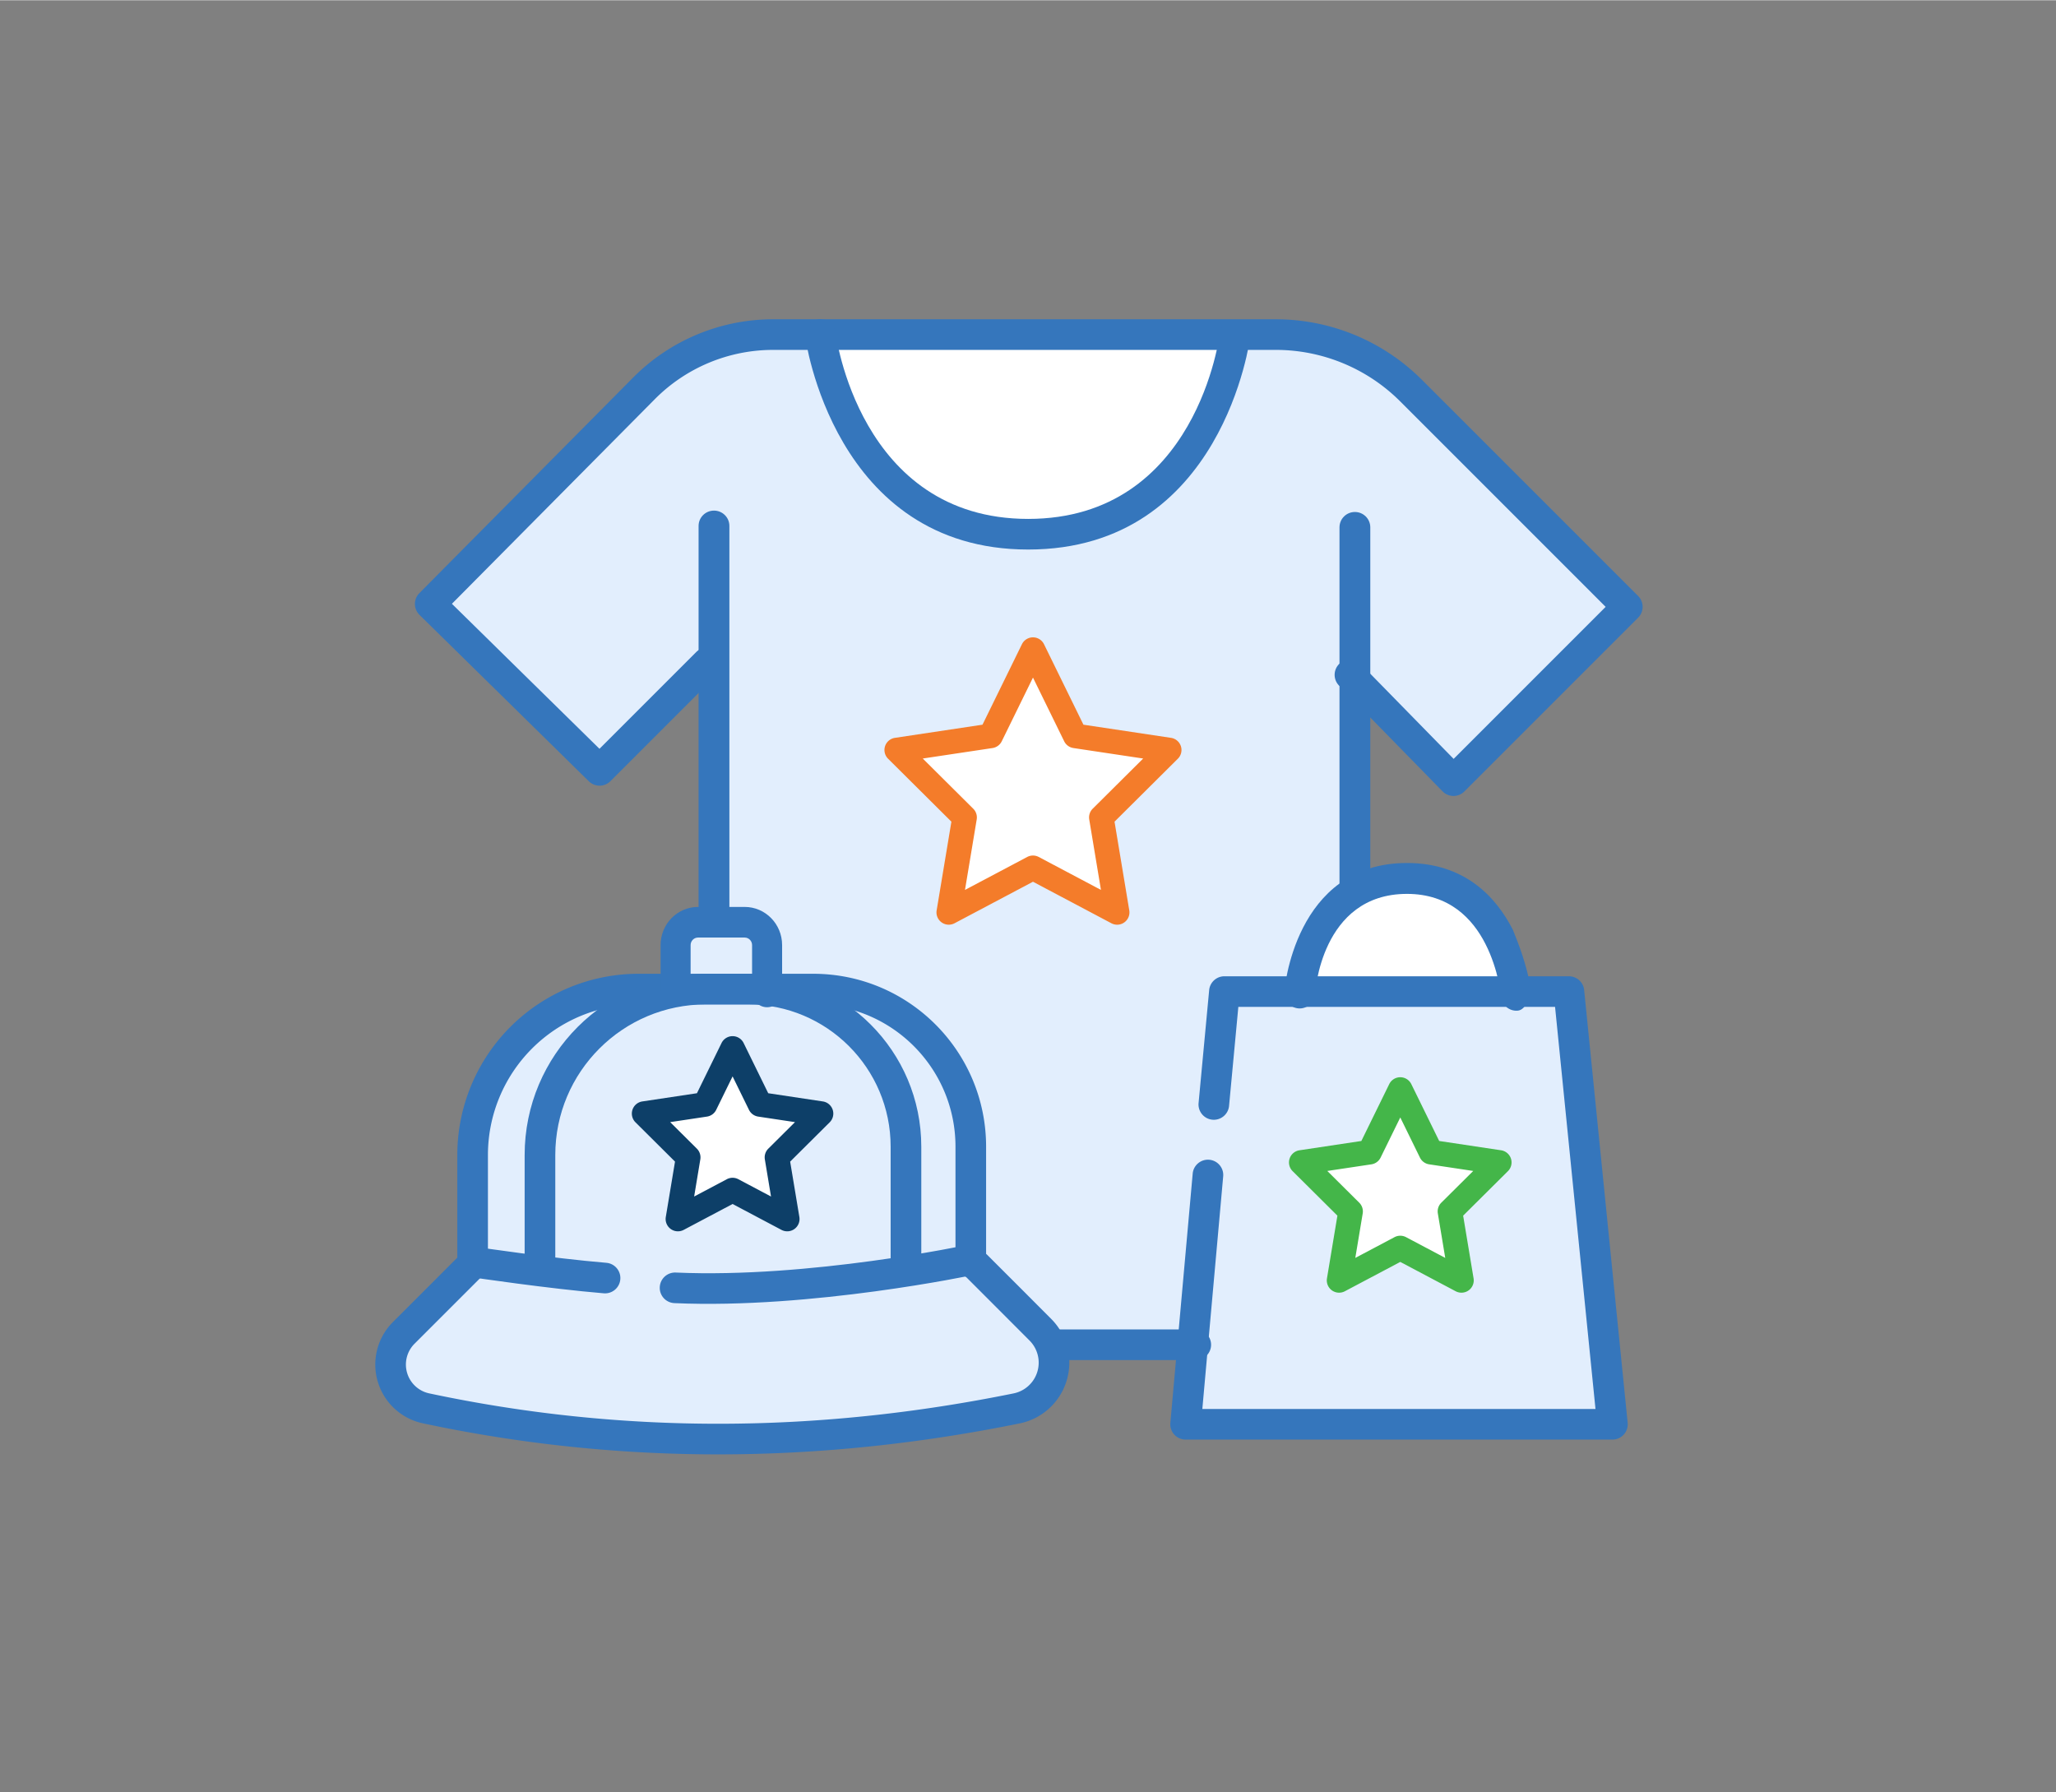 <svg xmlns="http://www.w3.org/2000/svg" xml:space="preserve" fill-rule="evenodd" stroke-linejoin="round" stroke-miterlimit="2" clip-rule="evenodd" viewBox="0 0 2787 2429" width="78" height="68"><rect x="0" y="0" width="2787" height="2429" fill="#808080" stroke="none"/><g transform="translate(-2994) translate(-.423)"><path fill="none" d="M2994.42 0H5780.51V2428.57H2994.42z"/><path fill="#fff" d="M4113.45 454.883H4670.74V881.965H4113.45z" transform="translate(.423)"/><path fill="#fff" d="m4462.41 467.904-348.96-13.021v427.083l549.48-255.208c-25.24-136.141-98.88-175.5-200.52-158.854Z" transform="translate(385.839 726.561)"/><path fill="#E2EEFD" d="M2188.02 225.239h-166.67l-363.33 363.332 226.67 226.667 144.16-144.167v347.499h-35.83v88.33h-60c-59.23 0-116.04 23.53-157.92 65.42a223.34 223.34 0 0 0-65.41 157.92v156.66l-90.6 90.6a59.126 59.126 0 0 0-15.14 57.68c5.74 20.55 22.1 36.42 42.82 41.51 289.06 70.31 573.01 64.37 851.25-27.29v-50.83h188.33v108.33h571.67l-58.34-586.66h-81.66v-25c-111.67 28.08-206.41 16.66-288.34 16.66-38.8 0 70-164.996 70-164.996v-255l139.17 139.167 233.33-233.333-364.16-364.166-171.69-1.987c-28.63 223.472-175.17 240.548-265 248.205-92.59 7.893-230.23-22.044-283.31-254.551Z" transform="translate(1928.01 230.759)"/><path fill="#3576BC" d="M1043.63 1513.59V841.225c0-14.619-9.39-26.488-20.96-26.488-11.56 0-20.95 11.869-20.95 26.488v672.365c0 14.62 9.39 26.49 20.95 26.49 11.57 0 20.96-11.87 20.96-26.49Z" transform="translate(3553.52 430.691) scale(10.165) matrix(.098 0 0 .077 -60.012 -37.047)"/><path fill="#3576BC" d="M1043.63 1509.39V841.225c0-15.898-9.39-28.805-20.96-28.805-11.56 0-20.95 12.907-20.95 28.805v668.165c0 15.9 9.39 28.8 20.95 28.8 11.57 0 20.96-12.9 20.96-28.8Z" transform="translate(3553.52 430.691) scale(10.165) matrix(.098 0 0 .071 25.456 -31.81)"/><path fill="#3576BC" d="M1128.72 1618.74h140.62c8.51 0 15.41-9.33 15.41-20.83 0-11.5-6.9-20.84-15.41-20.84h-140.62c-8.51 0-15.41 9.34-15.41 20.84s6.9 20.83 15.41 20.83Z" transform="translate(3553.52 430.691) scale(10.165) matrix(.133 0 0 .098 -64.37 -19.668)"/><path fill="#3576BC" d="M1007.22 1062.86 875.58 1194.5c-41.498-40.78-159.056-156.31-200.791-197.324l276.089-278.429a226.686 226.686 0 0 1 160.972-67.074h684.04c63.51 0 124.42 25.229 169.33 70.137 90.06 90.067 233.49 233.498 279.52 279.53l-206.87 206.88-126.2-128.95c-8.04-8.22-21.25-8.36-29.46-.32-8.22 8.04-8.36 21.24-.32 29.46l140.93 144c3.89 3.98 9.21 6.23 14.78 6.26 5.56.03 10.9-2.16 14.84-6.1l236.5-236.5c8.14-8.13 8.14-21.326 0-29.462 0 0-185.82-185.813-294.26-294.261a281.13 281.13 0 0 0-198.79-82.341h-684.04a268.357 268.357 0 0 0-190.559 79.403 894175999.83 894175999.83 0 0 1-290.823 293.288 20.834 20.834 0 0 0-6.04 14.804 20.86 20.86 0 0 0 6.23 14.729l230.447 226.47c8.156 8.01 21.248 7.96 29.334-.13l146.251-146.25c8.13-8.13 8.13-21.33 0-29.46-8.13-8.13-21.34-8.13-29.47 0Z" transform="translate(3553.52 430.691) scale(10.165) matrix(.098 0 0 .098 -60.866 -59.608)"/><path fill="#3576BC" d="M1838.61 1521.48s8.2-140.54 137.74-140.54c63.75 0 98.51 35.23 117.51 70.18 20.11 36.97 23.46 73.92 23.46 73.92 1.04 11.93 12.21 20.81 24.92 19.83 12.72-.98 20.37-21.69 19.32-33.62-6.83-32.26-16.45-56.7-26.53-79.84-25.59-47.05-72.83-93.83-158.68-93.83-169.68 0-183.86 181.07-183.86 181.07-.83 11.94 8.82 22.27 21.55 23.05 12.73.78 23.74-8.28 24.57-20.22Z" transform="translate(3553.52 430.691) scale(10.165) matrix(.089 0 0 .095 -43.27 -54.39)"/><path fill="#3576BC" d="m1732.29 1680.41 12.63-134.71h430.98s44.32 440.72 55.01 547.13h-534.98l28.37-316.51c1.03-11.45-7.44-21.58-18.89-22.61-11.45-1.02-21.59 7.44-22.61 18.89l-30.4 339.2a20.853 20.853 0 0 0 5.37 15.92c3.95 4.32 9.53 6.78 15.38 6.78h580.8c5.89 0 11.5-2.49 15.45-6.86 3.95-4.37 5.87-10.2 5.28-16.06l-59.2-588.8c-1.07-10.65-10.03-18.75-20.73-18.75h-468.8c-10.75 0-19.74 8.18-20.74 18.89l-14.4 153.6c-1.08 11.45 7.35 21.61 18.79 22.69 11.45 1.07 21.62-7.35 22.69-18.8Z" transform="translate(3553.52 430.691) scale(10.165) matrix(.098 0 0 .098 -60.866 -59.608)"/><path fill="#3576BC" d="M1156.21 633.478s36.47 289.858 291.53 289.858c255.18 0 290.2-288.623 290.2-288.623 1.36-11.412-6.45-21.819-17.42-23.224-10.96-1.406-20.96 6.718-22.32 18.13 0 0-28.97 252.05-250.46 252.05-221.62 0-251.81-253.468-251.81-253.468-1.39-11.405-11.43-19.483-22.39-18.027-10.96 1.456-18.72 11.898-17.33 23.304Z" transform="translate(3553.52 430.691) scale(10.165) matrix(.102 0 0 .098 -65.562 -59.608)"/><path fill="#3576BC" d="m737.701 1878.4-96.179 96.18a81.76 81.76 0 0 0-20.623 80.9c8.449 28.71 31.908 50.51 61.158 56.83.023.01.046.01.069.01 268.671 57.15 539.544 55.61 812.454.12.01 0 .02 0 .04-.01 30.38-6.24 54.88-28.66 63.79-58.37 8.91-29.71.79-61.92-21.14-83.85-42.77-42.88-86.59-86.69-86.59-86.69-8.13-8.14-21.33-8.14-29.46 0-8.13 8.13-8.13 21.33 0 29.46 0 0 43.8 43.8 86.57 86.67 0 .01.01.01.02.02a42.67 42.67 0 0 1-21.56 71.95c-267.19 54.32-532.378 55.89-795.415-.04a40.104 40.104 0 0 1-29.964-27.87 40.089 40.089 0 0 1 10.113-39.67l96.18-96.18c8.13-8.13 8.13-21.33 0-29.46-8.131-8.13-21.333-8.13-29.463 0Z" transform="translate(3553.52 430.691) scale(10.165) matrix(.098 0 0 .098 -65.478 -59.608)"/><path fill="#3576BC" d="M750.032 1913.78s104.201 15.47 178.482 21.66c11.459.95 21.537-7.57 22.492-19.03.954-11.46-7.573-21.54-19.032-22.49-73.174-6.1-175.821-21.35-175.821-21.35-11.374-1.69-21.979 6.17-23.668 17.55-1.689 11.37 6.173 21.97 17.547 23.66ZM1422.56 1869.72s-214.25 45.54-396.16 37.46c-11.49-.51-21.23 8.4-21.74 19.89-.51 11.48 8.4 21.22 19.89 21.73 186.73 8.3 406.66-38.32 406.66-38.32 11.25-2.38 18.44-13.45 16.05-24.7-2.38-11.25-13.45-18.44-24.7-16.06Z" transform="translate(3553.52 430.691) scale(10.165) matrix(.098 0 0 .098 -65.478 -59.608)"/><path fill="#3576BC" d="M770.854 1887.03v-139.77c0-54.36 21.593-106.49 60.031-144.93a204.945 204.945 0 0 1 144.927-60.03h237.568c106.98 0 193.7 86.72 193.7 193.69v157.18c0 11.5 9.33 20.84 20.83 20.84 11.5 0 20.83-9.34 20.83-20.84v-157.18c0-129.98-105.37-235.36-235.36-235.36H975.812a246.592 246.592 0 0 0-174.39 72.24 246.622 246.622 0 0 0-72.235 174.39v139.77c0 11.5 9.335 20.83 20.833 20.83 11.498 0 20.834-9.33 20.834-20.83Z" transform="translate(3553.52 430.691) scale(10.165) matrix(.098 0 0 .098 -65.478 -59.608)"/><path fill="#3576BC" d="M778.398 1887.03v-139.77c0-113.2 124.994-204.96 279.182-204.96h78.11c145.71 0 263.84 86.72 263.84 193.69v157.18c0 11.5 12.72 20.84 28.38 20.84 15.66 0 28.38-9.34 28.38-20.84v-157.18c0-129.98-143.54-235.36-320.6-235.36h-78.11c-185.533 0-335.938 110.42-335.938 246.63v139.77c0 11.5 12.716 20.83 28.378 20.83s28.378-9.33 28.378-20.83Z" transform="translate(3553.52 430.691) scale(10.165) matrix(.072 0 0 .098 -36.997 -59.608)"/><path fill="#3576BC" d="M861.288 1887.03v-243.71c0-10.65 5.765-20.87 16.026-28.41 10.262-7.53 24.179-11.76 38.691-11.76h345.915c30.22 0 54.72 17.98 54.72 40.17v249.85c0 45.09 49.86 81.69 111.27 81.69s111.27-36.6 111.27-81.69v-249.85c0-112.41-124.13-203.54-277.26-203.54H916.006c-73.532 0-144.053 21.44-196.048 59.61-51.995 38.18-81.205 89.95-81.205 143.93v243.71c0 45.09 49.857 81.69 111.267 81.69 61.411 0 111.268-36.6 111.268-81.69Z" transform="translate(3553.52 430.691) scale(10.165) matrix(.018 0 0 .025 21.591 42.545)"/><path fill="#fff" d="m3595.62 750.671 47.74 96.071 106.13 15.724-76.62 75.1 17.84 105.794-95.09-49.662-95.1 49.662 17.84-105.794-76.62-75.1 106.13-15.724 47.75-96.071Z" transform="translate(2934.18 -175.844) matrix(1.2 0 0 1.217 -2854.26 142.548)"/><path fill="#F47C2A" d="M3608.09 744.647c-2.33-4.693-7.17-7.668-12.47-7.668-5.31 0-10.15 2.975-12.48 7.668l-44.54 89.623-98.92 14.656c-5.19.77-9.5 4.358-11.14 9.276a13.552 13.552 0 0 0 3.41 13.973l71.53 70.117c-3.98 23.569-16.67 98.818-16.67 98.818-.86 5.14 1.3 10.31 5.59 13.35 4.28 3.05 9.95 3.43 14.62.99l88.6-46.26 88.59 46.26c4.67 2.44 10.34 2.06 14.62-.99 4.29-3.04 6.45-8.21 5.58-13.35 0 0-12.68-75.249-16.66-98.818l71.53-70.117a13.552 13.552 0 0 0 3.41-13.973c-1.64-4.918-5.95-8.506-11.14-9.276l-98.92-14.656-44.54-89.623Zm-12.47 37.145 35.27 70.974c2.01 4.038 5.9 6.848 10.41 7.516l78.81 11.677-57.03 55.898c-3.19 3.126-4.65 7.581-3.91 11.954l13.24 78.489-70.29-36.702a14.084 14.084 0 0 0-13.01 0l-70.29 36.702 13.24-78.489c.74-4.373-.72-8.828-3.91-11.954l-57.03-55.898 78.81-11.677c4.51-.668 8.4-3.478 10.41-7.516l35.28-70.974Z" transform="translate(2934.18 -175.844) matrix(1.2 0 0 1.217 -2854.26 142.548)"/><path fill="#fff" d="m3595.62 750.671 47.74 96.071 106.13 15.724-76.62 75.1 17.84 105.794-95.09-49.662-95.1 49.662 17.84-105.794-76.62-75.1 106.13-15.724 47.75-96.071Z" transform="translate(2934.18 -175.844) matrix(.779 0 0 .79 -1747.69 1003.69)"/><path fill="#0D3F68" d="M3614.84 741.387c-3.6-7.232-11.06-11.817-19.22-11.817-8.18 0-15.63 4.585-19.23 11.817l-42.81 86.134-95.02 14.079c-8 1.185-14.64 6.716-17.16 14.295-2.52 7.578-.49 15.91 5.25 21.534l68.78 67.42-16.03 95.041c-1.33 7.92 2 15.9 8.61 20.59 6.6 4.69 15.33 5.28 22.53 1.52l85.08-44.42 85.07 44.42c7.2 3.76 15.93 3.17 22.53-1.52 6.61-4.69 9.94-12.67 8.61-20.59l-16.03-95.041 68.78-67.42c5.74-5.624 7.77-13.956 5.25-21.534-2.52-7.579-9.16-13.11-17.16-14.295l-95.02-14.079-42.81-86.134Zm-19.22 57.244 28.52 57.395c3.09 6.223 9.09 10.553 16.04 11.583l64.03 9.486-46.43 45.508c-4.91 4.818-7.16 11.683-6.02 18.423l10.74 63.724-56.86-29.699a21.704 21.704 0 0 0-20.05 0l-56.86 29.699 10.74-63.724c1.14-6.74-1.11-13.605-6.02-18.423l-46.43-45.508 64.03-9.486c6.95-1.03 12.95-5.36 16.04-11.583l28.53-57.395Z" transform="translate(2934.18 -175.844) matrix(.779 0 0 .79 -1747.69 1003.69)"/><path fill="#fff" d="m3595.62 750.671 47.74 96.071 106.13 15.724-76.62 75.1 17.84 105.794-95.09-49.662-95.1 49.662 17.84-105.794-76.62-75.1 106.13-15.724 47.75-96.071Z" transform="translate(2934.18 -175.844) matrix(.872 0 0 .884 -1177 988.816)"/><path fill="#44B649" d="M3612.78 742.379c-3.21-6.459-9.87-10.554-17.16-10.554-7.3 0-13.96 4.095-17.17 10.554l-43.34 87.196-96.21 14.255c-7.15 1.058-13.08 5.998-15.33 12.767-2.25 6.769-.43 14.21 4.69 19.233l69.62 68.241-16.22 96.199c-1.2 7.06 1.78 14.19 7.68 18.38 5.9 4.19 13.7 4.71 20.13 1.36l86.15-44.99 86.14 44.99c6.43 3.35 14.23 2.83 20.13-1.36 5.9-4.19 8.87-11.32 7.68-18.38l-16.22-96.199 69.62-68.241c5.12-5.023 6.94-12.464 4.69-19.233s-8.19-11.709-15.33-12.767l-96.21-14.255-43.34-87.196Zm-17.16 51.127 30.57 61.528c2.77 5.558 8.12 9.425 14.33 10.345l68.53 10.153-49.66 48.67c-4.39 4.303-6.39 10.434-5.38 16.454l11.51 68.214-60.96-31.826a19.366 19.366 0 0 0-17.9 0l-60.95 31.826 11.51-68.214c1.01-6.02-.99-12.151-5.38-16.454l-49.66-48.67 68.53-10.153c6.21-.92 11.56-4.787 14.32-10.345l30.59-61.528Z" transform="translate(2934.18 -175.844) matrix(.872 0 0 .884 -1177 988.816)"/></g></svg>